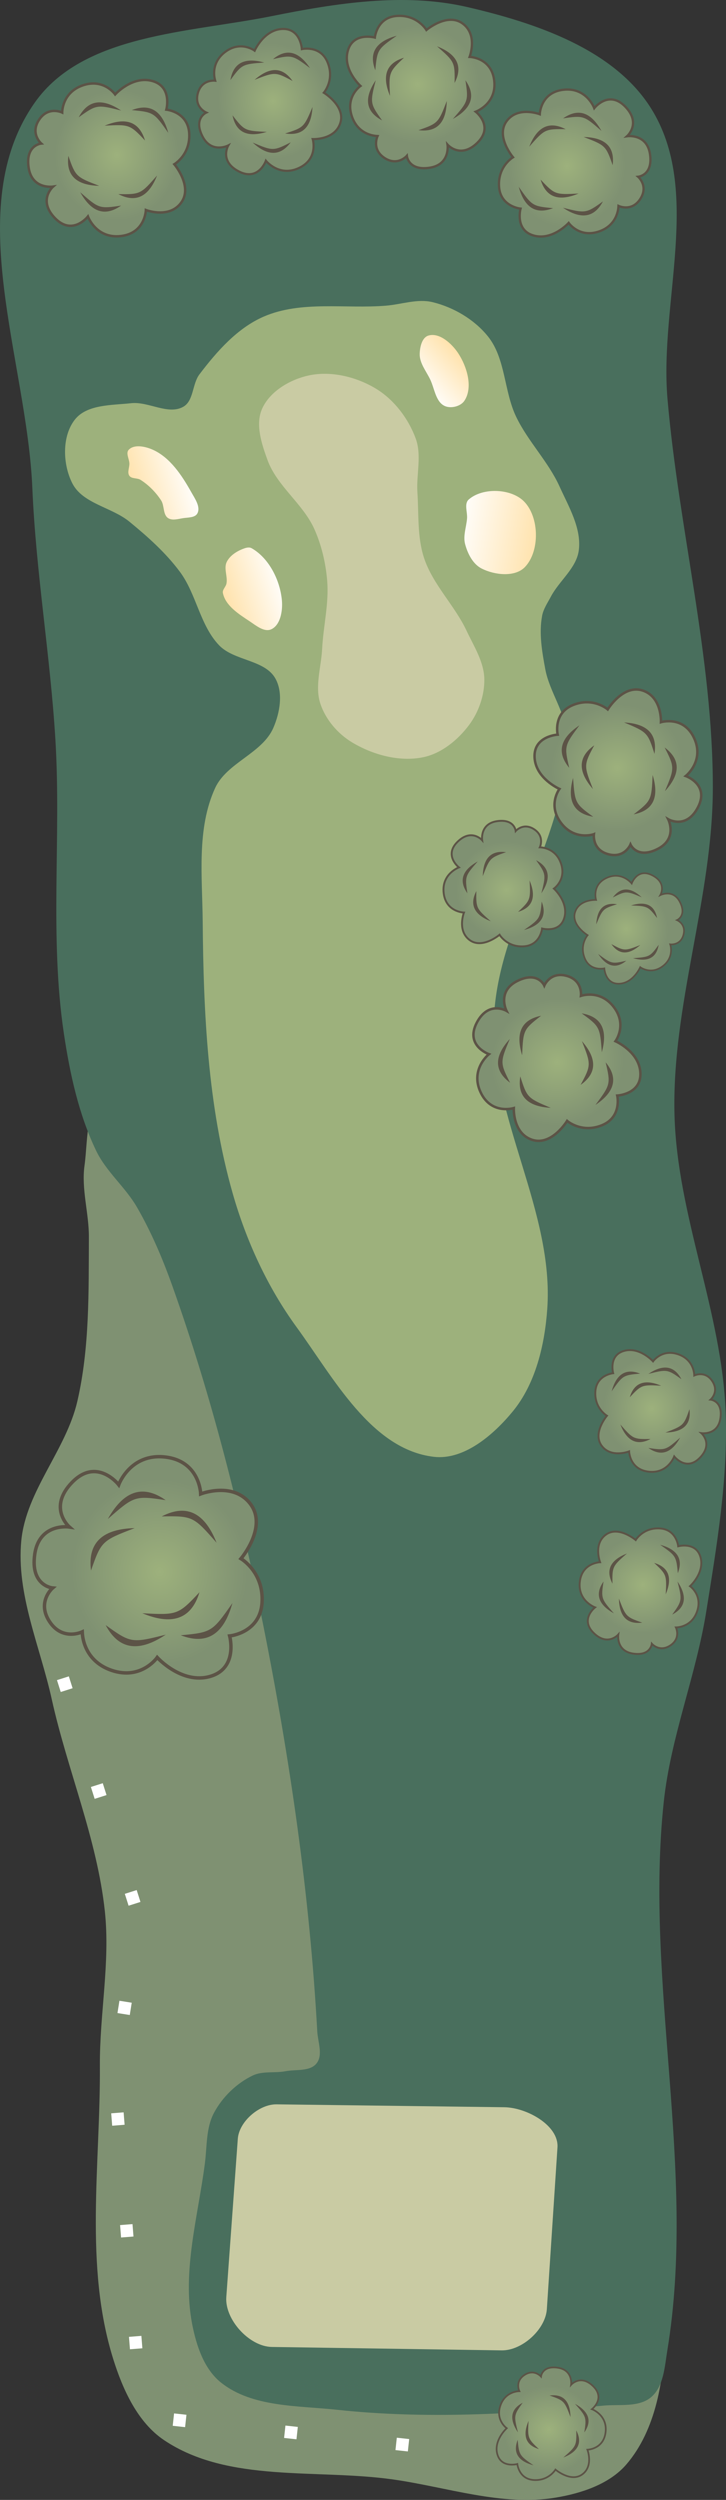 <?xml version="1.0" encoding="UTF-8" standalone="no"?>
<svg
   width="87.485mm"
   height="301.007mm"
   viewBox="0 0 87.485 301.007"
   version="1.1"
   id="svg8"
   inkscape:version="1.1.1 (c3084ef, 2021-09-22)"
   sodipodi:docname="15.svg"
   xmlns:inkscape="http://www.inkscape.org/namespaces/inkscape"
   xmlns:sodipodi="http://sodipodi.sourceforge.net/DTD/sodipodi-0.dtd"
   xmlns:xlink="http://www.w3.org/1999/xlink"
   xmlns="http://www.w3.org/2000/svg"
   xmlns:svg="http://www.w3.org/2000/svg"
   xmlns:rdf="http://www.w3.org/1999/02/22-rdf-syntax-ns#"
   xmlns:cc="http://creativecommons.org/ns#"
   xmlns:dc="http://purl.org/dc/elements/1.1/">
  <rect x="0" y="0" width="87.485" height="301.007" fill="#333333" stroke="none"/>
  <defs
     id="defs2">
    <linearGradient
       inkscape:collect="always"
       id="linearGradient4481">
      <stop
         style="stop-color:#ffe1a8;stop-opacity:1"
         offset="0"
         id="stop4477" />
      <stop
         style="stop-color:#ffffff;stop-opacity:1"
         offset="1"
         id="stop4479" />
    </linearGradient>
    <marker
       style="overflow:visible"
       id="Arrow1Lstart"
       refX="0"
       refY="0"
       orient="auto"
       inkscape:stockid="Arrow1Lstart"
       inkscape:isstock="true">
      <path
         transform="matrix(0.8,0,0,0.8,10,0)"
         style="fill:#ef0000;fill-opacity:1;fill-rule:evenodd;stroke:#ef0000;stroke-width:1pt;stroke-opacity:1"
         d="M 0,0 5,-5 -12.5,0 5,5 Z"
         id="path1322" />
    </marker>
    <marker
       style="overflow:visible"
       id="DotL"
       refX="0"
       refY="0"
       orient="auto"
       inkscape:stockid="DotL"
       inkscape:isstock="true">
      <path
         transform="matrix(0.8,0,0,0.8,5.92,0.8)"
         style="fill:#ef0000;fill-opacity:1;fill-rule:evenodd;stroke:#ef0000;stroke-width:1pt;stroke-opacity:1"
         d="m -2.5,-1 c 0,2.76 -2.24,5 -5,5 -2.76,0 -5,-2.24 -5,-5 0,-2.76 2.24,-5 5,-5 2.76,0 5,2.24 5,5 z"
         id="path1383" />
    </marker>
    <linearGradient
       id="linearGradient1668">
      <stop
         style="stop-color:#000000;stop-opacity:1"
         offset="0"
         id="stop1664" />
      <stop
         id="stop1666"
         offset="1"
         style="stop-color:#ffffff;stop-opacity:0" />
    </linearGradient>
    <linearGradient
       id="linearGradient3710"
       inkscape:swatch="solid">
      <stop
         style="stop-color:#878e76;stop-opacity:1;"
         offset="0"
         id="stop3708" />
    </linearGradient>
    <linearGradient
       id="linearGradient3177"
       inkscape:swatch="solid">
      <stop
         style="stop-color:#000000;stop-opacity:1;"
         offset="0"
         id="stop3175" />
    </linearGradient>
    <linearGradient
       id="linearGradient3152">
      <stop
         style="stop-color:#9db17c;stop-opacity:1"
         offset="0"
         id="stop3154" />
      <stop
         id="stop3178"
         offset="1"
         style="stop-color:#7f9172;stop-opacity:1" />
    </linearGradient>
    <inkscape:perspective
       sodipodi:type="inkscape:persp3d"
       inkscape:vp_x="0 : 530.18766 : 1"
       inkscape:vp_y="0 : 999.99992 : 0"
       inkscape:vp_z="744.09458 : 530.18766 : 1"
       inkscape:persp3d-origin="372.04728 : 354.79396 : 1"
       id="perspective10" />
    <inkscape:perspective
       id="perspective3304"
       inkscape:persp3d-origin="372.04728 : 354.79396 : 1"
       inkscape:vp_z="744.09458 : 530.18766 : 1"
       inkscape:vp_y="0 : 999.99992 : 0"
       inkscape:vp_x="0 : 530.18766 : 1"
       sodipodi:type="inkscape:persp3d" />
    <linearGradient
       id="linearGradient3152-8">
      <stop
         style="stop-color:#73d216;stop-opacity:1;"
         offset="0"
         id="stop3154-9" />
      <stop
         id="stop3178-2"
         offset="1"
         style="stop-color:#519f06;stop-opacity:1;" />
    </linearGradient>
    <inkscape:perspective
       sodipodi:type="inkscape:persp3d"
       inkscape:vp_x="0 : 530.18766 : 1"
       inkscape:vp_y="0 : 999.99992 : 0"
       inkscape:vp_z="744.09458 : 530.18766 : 1"
       inkscape:persp3d-origin="372.04728 : 354.79396 : 1"
       id="perspective10-1" />
    <inkscape:perspective
       id="perspective3304-8"
       inkscape:persp3d-origin="372.04728 : 354.79396 : 1"
       inkscape:vp_z="744.09458 : 530.18766 : 1"
       inkscape:vp_y="0 : 999.99992 : 0"
       inkscape:vp_x="0 : 530.18766 : 1"
       sodipodi:type="inkscape:persp3d" />
    <linearGradient
       inkscape:collect="always"
       xlink:href="#linearGradient4481"
       id="linearGradient4475"
       gradientUnits="userSpaceOnUse"
       gradientTransform="matrix(0,-1.538,1.538,0,27.554,226.186)"
       x1="62.338"
       y1="42.292"
       x2="63.446"
       y2="35.51" />
    <radialGradient
       inkscape:collect="always"
       xlink:href="#linearGradient3152"
       id="radialGradient6149"
       gradientUnits="userSpaceOnUse"
       gradientTransform="matrix(1.062,-0.068,0.072,1.117,-22.238,-21.602)"
       cx="81.684"
       cy="168.098"
       fx="81.684"
       fy="168.098"
       r="5.486" />
    <radialGradient
       inkscape:collect="always"
       xlink:href="#linearGradient3152"
       id="radialGradient6317"
       gradientUnits="userSpaceOnUse"
       gradientTransform="matrix(1.062,-0.068,0.072,1.117,-22.238,-21.602)"
       cx="81.684"
       cy="168.098"
       fx="81.684"
       fy="168.098"
       r="5.486" />
    <radialGradient
       inkscape:collect="always"
       xlink:href="#linearGradient3152"
       id="radialGradient6335"
       gradientUnits="userSpaceOnUse"
       gradientTransform="matrix(1.062,-0.068,0.072,1.117,-22.238,-21.602)"
       cx="81.684"
       cy="168.098"
       fx="81.684"
       fy="168.098"
       r="5.486" />
    <radialGradient
       inkscape:collect="always"
       xlink:href="#linearGradient3152"
       id="radialGradient6353"
       gradientUnits="userSpaceOnUse"
       gradientTransform="matrix(1.062,-0.068,0.072,1.117,-22.238,-21.602)"
       cx="81.684"
       cy="168.098"
       fx="81.684"
       fy="168.098"
       r="5.486" />
    <radialGradient
       inkscape:collect="always"
       xlink:href="#linearGradient3152"
       id="radialGradient6389"
       gradientUnits="userSpaceOnUse"
       gradientTransform="matrix(1.062,-0.068,0.072,1.117,-22.238,-21.602)"
       cx="81.684"
       cy="168.098"
       fx="81.684"
       fy="168.098"
       r="5.486" />
    <radialGradient
       inkscape:collect="always"
       xlink:href="#linearGradient3152"
       id="radialGradient6407"
       gradientUnits="userSpaceOnUse"
       gradientTransform="matrix(1.062,-0.068,0.072,1.117,-22.238,-21.602)"
       cx="81.684"
       cy="168.098"
       fx="81.684"
       fy="168.098"
       r="5.486" />
    <radialGradient
       inkscape:collect="always"
       xlink:href="#linearGradient3152"
       id="radialGradient6425"
       gradientUnits="userSpaceOnUse"
       gradientTransform="matrix(1.062,-0.068,0.072,1.117,-22.238,-21.602)"
       cx="81.684"
       cy="168.098"
       fx="81.684"
       fy="168.098"
       r="5.486" />
    <radialGradient
       inkscape:collect="always"
       xlink:href="#linearGradient3152"
       id="radialGradient6443"
       gradientUnits="userSpaceOnUse"
       gradientTransform="matrix(1.062,-0.068,0.072,1.117,-22.238,-21.602)"
       cx="81.684"
       cy="168.098"
       fx="81.684"
       fy="168.098"
       r="5.486" />
    <radialGradient
       inkscape:collect="always"
       xlink:href="#linearGradient3152"
       id="radialGradient6461"
       gradientUnits="userSpaceOnUse"
       gradientTransform="matrix(1.062,-0.068,0.072,1.117,-22.238,-21.602)"
       cx="81.684"
       cy="168.098"
       fx="81.684"
       fy="168.098"
       r="5.486" />
    <radialGradient
       inkscape:collect="always"
       xlink:href="#linearGradient3152"
       id="radialGradient6479"
       gradientUnits="userSpaceOnUse"
       gradientTransform="matrix(1.062,-0.068,0.072,1.117,-22.238,-21.602)"
       cx="81.684"
       cy="168.098"
       fx="81.684"
       fy="168.098"
       r="5.486" />
    <radialGradient
       inkscape:collect="always"
       xlink:href="#linearGradient3152"
       id="radialGradient6497"
       gradientUnits="userSpaceOnUse"
       gradientTransform="matrix(1.062,-0.068,0.072,1.117,-22.238,-21.602)"
       cx="81.684"
       cy="168.098"
       fx="81.684"
       fy="168.098"
       r="5.486" />
    <radialGradient
       inkscape:collect="always"
       xlink:href="#linearGradient3152"
       id="radialGradient6515"
       gradientUnits="userSpaceOnUse"
       gradientTransform="matrix(1.062,-0.068,0.072,1.117,-22.238,-21.602)"
       cx="81.684"
       cy="168.098"
       fx="81.684"
       fy="168.098"
       r="5.486" />
    <linearGradient
       inkscape:collect="always"
       xlink:href="#linearGradient4481"
       id="linearGradient5939"
       gradientUnits="userSpaceOnUse"
       gradientTransform="matrix(0,-1.538,1.538,0,20.725,205.887)"
       x1="63.189"
       y1="40.772"
       x2="60.345"
       y2="37.517" />
    <linearGradient
       inkscape:collect="always"
       xlink:href="#linearGradient4481"
       id="linearGradient5943"
       gradientUnits="userSpaceOnUse"
       gradientTransform="matrix(0,-1.538,1.538,0,-3.222,231.143)"
       x1="61.07"
       y1="37.025"
       x2="62.651"
       y2="41.852" />
    <linearGradient
       inkscape:collect="always"
       xlink:href="#linearGradient4481"
       id="linearGradient5947"
       gradientUnits="userSpaceOnUse"
       gradientTransform="matrix(0,-1.538,1.538,0,-13.044,219.731)"
       x1="61.669"
       y1="36.272"
       x2="63.143"
       y2="41.222" />
  </defs>
  <sodipodi:namedview
     id="base"
     pagecolor="#ffffff"
     bordercolor="#666666"
     borderopacity="1.0"
     inkscape:pageopacity="0.0"
     inkscape:pageshadow="2"
     inkscape:zoom="0.5"
     inkscape:cx="71"
     inkscape:cy="567"
     inkscape:document-units="mm"
     inkscape:current-layer="layer4"
     inkscape:document-rotation="0"
     showgrid="false"
     inkscape:snap-global="false"
     inkscape:window-width="1302"
     inkscape:window-height="789"
     inkscape:window-x="20"
     inkscape:window-y="23"
     inkscape:window-maximized="0"
     fit-margin-top="0"
     fit-margin-left="0"
     fit-margin-right="0"
     fit-margin-bottom="0"
     inkscape:pagecheckerboard="0" />
  <g
     inkscape:groupmode="layer"
     id="layer3"
     inkscape:label="Outside Rough"
     style="display:inline;opacity:1"
     transform="translate(-27.183,-65.617)"
     sodipodi:insensitive="true">
    <path
       id="path926"
       style="opacity:1;fill:#7f9172;fill-opacity:1;stroke:none;stroke-width:0.407px;stroke-linecap:butt;stroke-linejoin:miter;stroke-opacity:1"
       d="m 46.961,359.434 c 7.75,5.191 18.344,3.422 27.58,4.727 6.51,0.92 13.117,3.26 19.603,2.187 3.096,-0.512 6.477,-1.622 8.522,-4.001 3.556,-4.137 4.543,-10.237 4.653,-15.692 0.154,-7.621 -3.559,-14.828 -5.609,-22.17 C 92.493,291.452 89.759,255.214 71.647,226.093 64.137,214.018 54.381,193.506 40.564,196.872 c -3.118,0.76 -2.752,5.904 -3.196,9.083 -0.398,2.85 0.539,5.738 0.526,8.615 -0.03,6.602 0.095,13.323 -1.387,19.757 -1.354,5.881 -6.177,10.79 -6.757,16.797 -0.623,6.444 2.267,12.752 3.665,19.073 1.896,8.573 5.468,16.82 6.403,25.549 0.661,6.169 -0.64,12.399 -0.599,18.604 0.078,11.778 -1.909,24.056 1.604,35.299 1.148,3.675 2.939,7.642 6.138,9.785 z"
       sodipodi:nodetypes="aaaaaaaaaaaaaaaaa" />
  </g>
  <g
     inkscape:groupmode="layer"
     id="layer4"
     inkscape:label="Rough"
     style="display:inline;opacity:1"
     transform="translate(-27.183,-65.617)"
     sodipodi:insensitive="true">
    <path
       id="path928"
       style="opacity:1;fill:#496f5d;fill-opacity:1;stroke:none;stroke-width:0.407px;stroke-linecap:butt;stroke-linejoin:miter;stroke-opacity:1"
       d="m 99.858,355.275 c 1.954,-0.188 4.306,0.243 5.799,-1.032 1.507,-1.288 1.62,-3.666 1.942,-5.622 3.576,-21.735 -2.773,-44.179 -0.426,-66.082 0.833,-7.776 3.882,-15.173 5.118,-22.895 1.267,-7.92 2.632,-15.933 2.338,-23.949 -0.444,-12.097 -5.838,-23.687 -6.166,-35.788 -0.359,-13.245 4.617,-26.23 4.619,-39.48 0.001,-15.687 -4.101,-31.114 -5.461,-46.742 -1.014,-11.661 4.234,-25.157 -2.009,-35.058 -4.485,-7.112 -13.911,-10.254 -22.101,-12.156 -7.681,-1.784 -15.9,-0.455 -23.632,1.097 -9.915,1.99 -22.676,2.129 -28.5,10.395 -8.911,12.649 -0.956,30.958 -0.299,46.416 0.431,10.151 2.171,20.211 2.782,30.352 0.709,11.773 -0.728,23.705 1.024,35.368 0.723,4.816 1.778,9.693 3.886,14.082 1.21,2.519 3.516,4.372 4.915,6.792 1.75,3.027 3.124,6.276 4.296,9.571 4.706,13.221 8.153,26.902 10.903,40.664 3.228,16.155 5.62,32.541 6.527,48.99 0.071,1.288 0.718,2.86 -0.086,3.868 -0.801,1.004 -2.475,0.701 -3.737,0.942 -1.31,0.25 -2.765,-0.057 -3.966,0.522 -1.943,0.936 -3.64,2.589 -4.656,4.491 -0.973,1.821 -0.831,4.048 -1.097,6.095 -0.829,6.393 -2.752,12.945 -1.544,19.277 0.495,2.595 1.427,5.468 3.495,7.112 3.751,2.983 9.236,2.758 14.001,3.27 10.619,1.14 21.406,0.523 32.037,-0.499 z"
       sodipodi:nodetypes="aaaaaaaaaaaaaaaaaaaaaaaaaaaaaa" />
  </g>
  <g
     inkscape:groupmode="layer"
     id="layer5"
     inkscape:label="Fairway"
     style="display:inline;opacity:1"
     transform="translate(-27.183,-65.617)"
     sodipodi:insensitive="true">
    <path
       id="path1217"
       style="opacity:1;fill:#9db17c;fill-opacity:1;stroke:none;stroke-width:0.685px;stroke-linecap:butt;stroke-linejoin:miter;stroke-opacity:1"
       d="m 79.454,241.027 c -7.53,-0.89 -12.07,-9.494 -16.537,-15.621 -3.501,-4.803 -6.06,-10.371 -7.691,-16.086 -3.014,-10.561 -3.524,-21.768 -3.617,-32.75 -0.046,-5.381 -0.748,-11.184 1.5,-16.073 1.406,-3.057 5.687,-4.165 7.019,-7.255 0.777,-1.802 1.197,-4.154 0.265,-5.882 -1.254,-2.326 -4.989,-2.14 -6.814,-4.051 -2.307,-2.417 -2.724,-6.163 -4.718,-8.843 -1.705,-2.291 -3.873,-4.223 -6.082,-6.033 -2.138,-1.752 -5.632,-2.16 -6.883,-4.625 -1.157,-2.277 -1.272,-5.644 0.3,-7.657 1.453,-1.861 4.452,-1.73 6.799,-1.986 2.088,-0.227 4.465,1.468 6.286,0.422 1.258,-0.722 1.058,-2.741 1.936,-3.896 2.095,-2.757 4.552,-5.561 7.726,-6.944 4.529,-1.973 9.837,-0.919 14.761,-1.325 1.869,-0.154 3.789,-0.866 5.611,-0.422 2.537,0.619 5.026,2.084 6.663,4.118 2.144,2.665 1.922,6.597 3.402,9.68 1.427,2.973 3.868,5.393 5.23,8.396 1.102,2.43 2.652,5.013 2.323,7.661 -0.269,2.163 -2.353,3.676 -3.37,5.604 -0.394,0.746 -0.898,1.472 -1.053,2.301 -0.395,2.109 -0.012,4.316 0.379,6.425 0.519,2.793 2.506,5.28 2.586,8.12 0.329,11.719 -8.364,22.342 -8.775,34.058 -0.414,11.82 7.273,23.098 6.427,34.895 -0.31,4.315 -1.404,8.953 -4.148,12.296 -2.324,2.831 -5.889,5.904 -9.527,5.474 z"
       sodipodi:nodetypes="aaaaaaaaaaaaaaaaaaaaaaaaaaaaaa" />
  </g>
  <g
     inkscape:groupmode="layer"
     id="layer15"
     inkscape:label="Tees"
     style="display:inline;opacity:1"
     transform="translate(-26.83,-64.911)"
     sodipodi:insensitive="true">
    <path
       id="path1268"
       style="display:inline;fill:#c9cba3;fill-opacity:1;stroke:none;stroke-width:0.342px;stroke-linecap:butt;stroke-linejoin:miter;stroke-opacity:1"
       d="m 87.608,318.638 c 2.674,0.034 6.574,2.172 6.399,4.84 l -1.28,19.471 c -0.161,2.452 -2.991,5.002 -5.448,4.965 l -27.691,-0.412 c -2.711,-0.04 -5.685,-3.301 -5.488,-6.006 l 1.387,-19.057 c 0.151,-2.076 2.585,-4.177 4.666,-4.15 z"
       sodipodi:nodetypes="sssssssss" />
  </g>
  <g
     inkscape:groupmode="layer"
     id="layer7"
     inkscape:label="Green"
     style="display:inline;opacity:1"
     transform="translate(-27.183,-65.617)"
     sodipodi:insensitive="true">
    <path
       style="opacity:1;fill:#c9cba3;fill-opacity:1;stroke:none;stroke-width:0.228px;stroke-linecap:butt;stroke-linejoin:miter;stroke-opacity:1"
       d="m 72.512,112.433 c 2.178,1.327 3.887,3.592 4.766,5.986 0.745,2.03 0.062,4.326 0.204,6.484 0.172,2.623 -0.027,5.347 0.784,7.848 1.049,3.232 3.689,5.73 5.136,8.804 0.883,1.875 2.112,3.764 2.144,5.837 0.03,1.935 -0.676,3.958 -1.832,5.51 -1.351,1.814 -3.34,3.444 -5.556,3.896 -2.873,0.586 -6.099,-0.304 -8.604,-1.828 -1.683,-1.024 -3.114,-2.705 -3.75,-4.57 -0.717,-2.102 0.084,-4.442 0.198,-6.661 0.142,-2.749 0.841,-5.492 0.605,-8.235 -0.182,-2.116 -0.677,-4.242 -1.544,-6.181 -1.367,-3.055 -4.493,-5.162 -5.641,-8.305 -0.713,-1.954 -1.502,-4.311 -0.644,-6.206 0.949,-2.096 3.38,-3.513 5.631,-3.993 2.693,-0.575 5.752,0.18 8.103,1.613 z"
       id="path942"
       sodipodi:nodetypes="aaaaaaaaaaaaaaaaa" />
  </g>
  <g
     inkscape:groupmode="layer"
     id="layer6"
     inkscape:label="Sand"
     style="display:inline;opacity:1"
     transform="translate(-27.183,-65.617)"
     sodipodi:insensitive="true">
    <path
       id="path1018-7"
       style="display:inline;fill:url(#linearGradient4475);fill-opacity:1;stroke:none;stroke-width:0.407px;stroke-linecap:butt;stroke-linejoin:miter;stroke-opacity:1"
       d="m 90.344,126.009 c -1.556,-1.594 -5.008,-1.72 -6.679,-0.246 -0.574,0.506 -0.14,1.524 -0.202,2.286 -0.084,1.028 -0.498,2.088 -0.233,3.085 0.304,1.143 0.934,2.403 1.988,2.938 1.554,0.79 4.024,1.077 5.227,-0.185 1.812,-1.901 1.733,-5.998 -0.101,-7.877 z"
       sodipodi:nodetypes="aaaaaaa" />
    <path
       id="path5937"
       style="display:inline;fill:url(#linearGradient5939);fill-opacity:1;stroke:none;stroke-width:0.407px;stroke-linecap:butt;stroke-linejoin:miter;stroke-opacity:1"
       d="m 82.393,108.142 c -0.767,-1.159 -2.263,-2.524 -3.592,-2.117 -0.774,0.237 -1.021,1.383 -1.044,2.192 -0.031,1.111 0.781,2.084 1.263,3.085 0.534,1.107 0.666,2.747 1.801,3.219 0.744,0.309 1.884,0.02 2.327,-0.653 1.06,-1.607 0.307,-4.121 -0.756,-5.726 z"
       sodipodi:nodetypes="aaaaaaa" />
    <path
       id="path5941"
       style="display:inline;fill:url(#linearGradient5943);fill-opacity:1;stroke:none;stroke-width:0.407px;stroke-linecap:butt;stroke-linejoin:miter;stroke-opacity:1"
       d="m 61.156,137.945 c -0.202,-2.425 -1.54,-5.116 -3.655,-6.321 -0.243,-0.138 -0.575,-0.081 -0.839,0.009 -0.852,0.292 -1.746,0.829 -2.152,1.633 -0.393,0.779 0.127,1.76 -0.037,2.617 -0.076,0.397 -0.511,0.737 -0.432,1.133 0.304,1.53 1.912,2.54 3.212,3.401 0.775,0.513 1.768,1.359 2.614,0.973 1.115,-0.509 1.39,-2.224 1.288,-3.446 z"
       sodipodi:nodetypes="aaaaaaaaa" />
    <path
       id="path5945"
       style="display:inline;fill:url(#linearGradient5947);fill-opacity:1;stroke:none;stroke-width:0.407px;stroke-linecap:butt;stroke-linejoin:miter;stroke-opacity:1"
       d="m 45.536,119.742 c -0.87,-0.377 -2.195,-0.657 -2.844,0.034 -0.378,0.403 0.07,1.103 0.083,1.655 0.012,0.491 -0.285,1.07 -0.004,1.473 0.273,0.392 0.944,0.236 1.348,0.492 0.983,0.626 1.838,1.493 2.476,2.468 0.417,0.637 0.204,1.694 0.831,2.127 0.498,0.344 1.217,0.111 1.815,0.017 0.6,-0.095 1.445,-0.039 1.728,-0.576 0.412,-0.783 -0.301,-1.779 -0.734,-2.551 -1.134,-2.026 -2.57,-4.216 -4.7,-5.139 z"
       sodipodi:nodetypes="aaaaaaaaaaa" />
  </g>
  <g
     inkscape:groupmode="layer"
     id="layer10"
     inkscape:label="Hazards"
     style="display:inline;opacity:1"
     transform="translate(-27.183,-65.617)"
     sodipodi:insensitive="true">
    <path
       style="fill:none;stroke:#ffffff;stroke-width:1.5;stroke-linecap:butt;stroke-linejoin:miter;stroke-miterlimit:4;stroke-dasharray:1.5, 12;stroke-dashoffset:0;stroke-opacity:1"
       d="M 89.831,361.506 44.236,356.537 40.949,315.21 43.928,296.535 33.819,264.719"
       id="path1694"
       sodipodi:nodetypes="ccccc" />
  </g>
  <g
     inkscape:groupmode="layer"
     id="layer9"
     inkscape:label="Trees"
     style="display:inline;opacity:1"
     transform="translate(-27.183,-65.617)"
     sodipodi:insensitive="true">
    <g
       id="g6299"
       transform="matrix(0,-0.897,0.897,0,-50.723,426.856)">
      <path
         style="fill:url(#radialGradient6149);fill-opacity:1;stroke:#5c5346;stroke-width:0.229;stroke-linecap:butt;stroke-linejoin:miter;stroke-miterlimit:4;stroke-dasharray:none;stroke-opacity:1"
         d="m 81.74,156.623 c 0,0 1.303,-0.635 2.17,0.674 0.866,1.309 -0.202,2.232 -0.202,2.232 v 0 c 0,0 1.491,0.136 1.185,2.238 -0.305,2.102 -2.294,1.804 -2.294,1.804 v 0 c 0,0 1.46,1.278 -0.189,2.964 -1.649,1.686 -3.085,-0.165 -3.085,-0.165 v 0 c 0,0 -0.763,2.099 -3.074,1.838 -2.311,-0.26 -2.364,-2.444 -2.364,-2.444 v 0 c 0,0 -2.177,0.845 -3.308,-0.683 -1.131,-1.529 0.637,-3.609 0.637,-3.609 v 0 c 0,0 -1.523,-0.891 -1.397,-2.911 0.127,-2.02 2.148,-2.211 2.148,-2.211 v 0 c 0,0 -0.587,-2.14 1.297,-2.682 1.884,-0.542 3.507,1.256 3.507,1.256 v 0 c 0,0 1.056,-1.528 3.031,-0.852 1.975,0.676 1.938,2.55 1.938,2.55 h -1.5e-5 l -2e-6,2e-5 z"
         id="path6133"
         sodipodi:nodetypes="czcczcczcczcczcczcczcczcccc" />
      <path
         style="fill:#5c5346;fill-opacity:1;stroke:none;stroke-width:0.404px;stroke-linecap:butt;stroke-linejoin:miter;stroke-opacity:1"
         d="m 71.784,158.529 c 1.322,-1.897 1.376,-1.948 3.428,-2.133 -1.818,-0.704 -2.891,0.171 -3.428,2.133 z"
         id="path6135"
         sodipodi:nodetypes="ccc" />
      <path
         style="fill:#5c5346;fill-opacity:1;stroke:none;stroke-width:0.404px;stroke-linecap:butt;stroke-linejoin:miter;stroke-opacity:1"
         d="m 76.204,156.437 c 2.242,-0.568 2.316,-0.57 3.988,0.634 -0.913,-1.723 -2.297,-1.764 -3.988,-0.634 z"
         id="path6137"
         sodipodi:nodetypes="ccc" />
      <path
         style="fill:#5c5346;fill-opacity:1;stroke:none;stroke-width:0.404px;stroke-linecap:butt;stroke-linejoin:miter;stroke-opacity:1"
         d="m 77.758,157.855 c -2.309,-0.125 -2.382,-0.113 -3.79,1.391 0.563,-1.867 1.913,-2.174 3.79,-1.391 z"
         id="path6139"
         sodipodi:nodetypes="ccc" />
      <path
         style="fill:#5c5346;fill-opacity:1;stroke:none;stroke-width:0.404px;stroke-linecap:butt;stroke-linejoin:miter;stroke-opacity:1"
         d="m 72.833,162.524 c 1.521,1.742 1.58,1.786 3.64,1.747 -1.731,0.898 -2.893,0.145 -3.64,-1.747 z"
         id="path6141"
         sodipodi:nodetypes="ccc" />
      <path
         style="fill:#5c5346;fill-opacity:1;stroke:none;stroke-width:0.404px;stroke-linecap:butt;stroke-linejoin:miter;stroke-opacity:1"
         d="m 80.048,164.097 c -1.737,1.526 -1.802,1.562 -3.839,1.252 1.597,1.118 2.848,0.525 3.839,-1.252 z"
         id="path6143"
         sodipodi:nodetypes="ccc" />
      <path
         style="fill:#5c5346;fill-opacity:1;stroke:none;stroke-width:0.404px;stroke-linecap:butt;stroke-linejoin:miter;stroke-opacity:1"
         d="m 78.265,163.496 c 2.16,-0.825 2.222,-0.866 2.897,-2.812 0.244,1.934 -0.864,2.764 -2.897,2.812 z"
         id="path6145"
         sodipodi:nodetypes="ccc" />
    </g>
    <g
       id="g6315"
       transform="translate(29.104,74.612)">
      <path
         style="fill:url(#radialGradient6317);fill-opacity:1;stroke:#5c5346;stroke-width:0.229;stroke-linecap:butt;stroke-linejoin:miter;stroke-miterlimit:4;stroke-dasharray:none;stroke-opacity:1"
         d="m 81.74,156.623 c 0,0 1.303,-0.635 2.17,0.674 0.866,1.309 -0.202,2.232 -0.202,2.232 v 0 c 0,0 1.491,0.136 1.185,2.238 -0.305,2.102 -2.294,1.804 -2.294,1.804 v 0 c 0,0 1.46,1.278 -0.189,2.964 -1.649,1.686 -3.085,-0.165 -3.085,-0.165 v 0 c 0,0 -0.763,2.099 -3.074,1.838 -2.311,-0.26 -2.364,-2.444 -2.364,-2.444 v 0 c 0,0 -2.177,0.845 -3.308,-0.683 -1.131,-1.529 0.637,-3.609 0.637,-3.609 v 0 c 0,0 -1.523,-0.891 -1.397,-2.911 0.127,-2.02 2.148,-2.211 2.148,-2.211 v 0 c 0,0 -0.587,-2.14 1.297,-2.682 1.884,-0.542 3.507,1.256 3.507,1.256 v 0 c 0,0 1.056,-1.528 3.031,-0.852 1.975,0.676 1.938,2.55 1.938,2.55 h -1.5e-5 l -2e-6,2e-5 z"
         id="path6301"
         sodipodi:nodetypes="czcczcczcczcczcczcczcczcccc" />
      <path
         style="fill:#5c5346;fill-opacity:1;stroke:none;stroke-width:0.404px;stroke-linecap:butt;stroke-linejoin:miter;stroke-opacity:1"
         d="m 71.784,158.529 c 1.322,-1.897 1.376,-1.948 3.428,-2.133 -1.818,-0.704 -2.891,0.171 -3.428,2.133 z"
         id="path6303"
         sodipodi:nodetypes="ccc" />
      <path
         style="fill:#5c5346;fill-opacity:1;stroke:none;stroke-width:0.404px;stroke-linecap:butt;stroke-linejoin:miter;stroke-opacity:1"
         d="m 76.204,156.437 c 2.242,-0.568 2.316,-0.57 3.988,0.634 -0.913,-1.723 -2.297,-1.764 -3.988,-0.634 z"
         id="path6305"
         sodipodi:nodetypes="ccc" />
      <path
         style="fill:#5c5346;fill-opacity:1;stroke:none;stroke-width:0.404px;stroke-linecap:butt;stroke-linejoin:miter;stroke-opacity:1"
         d="m 77.758,157.855 c -2.309,-0.125 -2.382,-0.113 -3.79,1.391 0.563,-1.867 1.913,-2.174 3.79,-1.391 z"
         id="path6307"
         sodipodi:nodetypes="ccc" />
      <path
         style="fill:#5c5346;fill-opacity:1;stroke:none;stroke-width:0.404px;stroke-linecap:butt;stroke-linejoin:miter;stroke-opacity:1"
         d="m 72.833,162.524 c 1.521,1.742 1.58,1.786 3.64,1.747 -1.731,0.898 -2.893,0.145 -3.64,-1.747 z"
         id="path6309"
         sodipodi:nodetypes="ccc" />
      <path
         style="fill:#5c5346;fill-opacity:1;stroke:none;stroke-width:0.404px;stroke-linecap:butt;stroke-linejoin:miter;stroke-opacity:1"
         d="m 80.048,164.097 c -1.737,1.526 -1.802,1.562 -3.839,1.252 1.597,1.118 2.848,0.525 3.839,-1.252 z"
         id="path6311"
         sodipodi:nodetypes="ccc" />
      <path
         style="fill:#5c5346;fill-opacity:1;stroke:none;stroke-width:0.404px;stroke-linecap:butt;stroke-linejoin:miter;stroke-opacity:1"
         d="m 78.265,163.496 c 2.16,-0.825 2.222,-0.866 2.897,-2.812 0.244,1.934 -0.864,2.764 -2.897,2.812 z"
         id="path6313"
         sodipodi:nodetypes="ccc" />
    </g>
    <g
       id="g6333"
       transform="matrix(-1.817,0,0,-1.817,185.621,546.686)">
      <path
         style="fill:url(#radialGradient6335);fill-opacity:1;stroke:#5c5346;stroke-width:0.229;stroke-linecap:butt;stroke-linejoin:miter;stroke-miterlimit:4;stroke-dasharray:none;stroke-opacity:1"
         d="m 81.74,156.623 c 0,0 1.303,-0.635 2.17,0.674 0.866,1.309 -0.202,2.232 -0.202,2.232 v 0 c 0,0 1.491,0.136 1.185,2.238 -0.305,2.102 -2.294,1.804 -2.294,1.804 v 0 c 0,0 1.46,1.278 -0.189,2.964 -1.649,1.686 -3.085,-0.165 -3.085,-0.165 v 0 c 0,0 -0.763,2.099 -3.074,1.838 -2.311,-0.26 -2.364,-2.444 -2.364,-2.444 v 0 c 0,0 -2.177,0.845 -3.308,-0.683 -1.131,-1.529 0.637,-3.609 0.637,-3.609 v 0 c 0,0 -1.523,-0.891 -1.397,-2.911 0.127,-2.02 2.148,-2.211 2.148,-2.211 v 0 c 0,0 -0.587,-2.14 1.297,-2.682 1.884,-0.542 3.507,1.256 3.507,1.256 v 0 c 0,0 1.056,-1.528 3.031,-0.852 1.975,0.676 1.938,2.55 1.938,2.55 h -1.5e-5 l -2e-6,2e-5 z"
         id="path6319"
         sodipodi:nodetypes="czcczcczcczcczcczcczcczcccc" />
      <path
         style="fill:#5c5346;fill-opacity:1;stroke:none;stroke-width:0.404px;stroke-linecap:butt;stroke-linejoin:miter;stroke-opacity:1"
         d="m 71.784,158.529 c 1.322,-1.897 1.376,-1.948 3.428,-2.133 -1.818,-0.704 -2.891,0.171 -3.428,2.133 z"
         id="path6321"
         sodipodi:nodetypes="ccc" />
      <path
         style="fill:#5c5346;fill-opacity:1;stroke:none;stroke-width:0.404px;stroke-linecap:butt;stroke-linejoin:miter;stroke-opacity:1"
         d="m 76.204,156.437 c 2.242,-0.568 2.316,-0.57 3.988,0.634 -0.913,-1.723 -2.297,-1.764 -3.988,-0.634 z"
         id="path6323"
         sodipodi:nodetypes="ccc" />
      <path
         style="fill:#5c5346;fill-opacity:1;stroke:none;stroke-width:0.404px;stroke-linecap:butt;stroke-linejoin:miter;stroke-opacity:1"
         d="m 77.758,157.855 c -2.309,-0.125 -2.382,-0.113 -3.79,1.391 0.563,-1.867 1.913,-2.174 3.79,-1.391 z"
         id="path6325"
         sodipodi:nodetypes="ccc" />
      <path
         style="fill:#5c5346;fill-opacity:1;stroke:none;stroke-width:0.404px;stroke-linecap:butt;stroke-linejoin:miter;stroke-opacity:1"
         d="m 72.833,162.524 c 1.521,1.742 1.58,1.786 3.64,1.747 -1.731,0.898 -2.893,0.145 -3.64,-1.747 z"
         id="path6327"
         sodipodi:nodetypes="ccc" />
      <path
         style="fill:#5c5346;fill-opacity:1;stroke:none;stroke-width:0.404px;stroke-linecap:butt;stroke-linejoin:miter;stroke-opacity:1"
         d="m 80.048,164.097 c -1.737,1.526 -1.802,1.562 -3.839,1.252 1.597,1.118 2.848,0.525 3.839,-1.252 z"
         id="path6329"
         sodipodi:nodetypes="ccc" />
      <path
         style="fill:#5c5346;fill-opacity:1;stroke:none;stroke-width:0.404px;stroke-linecap:butt;stroke-linejoin:miter;stroke-opacity:1"
         d="m 78.265,163.496 c 2.16,-0.825 2.222,-0.866 2.897,-2.812 0.244,1.934 -0.864,2.764 -2.897,2.812 z"
         id="path6331"
         sodipodi:nodetypes="ccc" />
    </g>
    <g
       id="g6351"
       transform="rotate(90,42.713,222.546)">
      <path
         style="fill:url(#radialGradient6353);fill-opacity:1;stroke:#5c5346;stroke-width:0.229;stroke-linecap:butt;stroke-linejoin:miter;stroke-miterlimit:4;stroke-dasharray:none;stroke-opacity:1"
         d="m 81.74,156.623 c 0,0 1.303,-0.635 2.17,0.674 0.866,1.309 -0.202,2.232 -0.202,2.232 v 0 c 0,0 1.491,0.136 1.185,2.238 -0.305,2.102 -2.294,1.804 -2.294,1.804 v 0 c 0,0 1.46,1.278 -0.189,2.964 -1.649,1.686 -3.085,-0.165 -3.085,-0.165 v 0 c 0,0 -0.763,2.099 -3.074,1.838 -2.311,-0.26 -2.364,-2.444 -2.364,-2.444 v 0 c 0,0 -2.177,0.845 -3.308,-0.683 -1.131,-1.529 0.637,-3.609 0.637,-3.609 v 0 c 0,0 -1.523,-0.891 -1.397,-2.911 0.127,-2.02 2.148,-2.211 2.148,-2.211 v 0 c 0,0 -0.587,-2.14 1.297,-2.682 1.884,-0.542 3.507,1.256 3.507,1.256 v 0 c 0,0 1.056,-1.528 3.031,-0.852 1.975,0.676 1.938,2.55 1.938,2.55 h -1.5e-5 l -2e-6,2e-5 z"
         id="path6337"
         sodipodi:nodetypes="czcczcczcczcczcczcczcczcccc" />
      <path
         style="fill:#5c5346;fill-opacity:1;stroke:none;stroke-width:0.404px;stroke-linecap:butt;stroke-linejoin:miter;stroke-opacity:1"
         d="m 71.784,158.529 c 1.322,-1.897 1.376,-1.948 3.428,-2.133 -1.818,-0.704 -2.891,0.171 -3.428,2.133 z"
         id="path6339"
         sodipodi:nodetypes="ccc" />
      <path
         style="fill:#5c5346;fill-opacity:1;stroke:none;stroke-width:0.404px;stroke-linecap:butt;stroke-linejoin:miter;stroke-opacity:1"
         d="m 76.204,156.437 c 2.242,-0.568 2.316,-0.57 3.988,0.634 -0.913,-1.723 -2.297,-1.764 -3.988,-0.634 z"
         id="path6341"
         sodipodi:nodetypes="ccc" />
      <path
         style="fill:#5c5346;fill-opacity:1;stroke:none;stroke-width:0.404px;stroke-linecap:butt;stroke-linejoin:miter;stroke-opacity:1"
         d="m 77.758,157.855 c -2.309,-0.125 -2.382,-0.113 -3.79,1.391 0.563,-1.867 1.913,-2.174 3.79,-1.391 z"
         id="path6343"
         sodipodi:nodetypes="ccc" />
      <path
         style="fill:#5c5346;fill-opacity:1;stroke:none;stroke-width:0.404px;stroke-linecap:butt;stroke-linejoin:miter;stroke-opacity:1"
         d="m 72.833,162.524 c 1.521,1.742 1.58,1.786 3.64,1.747 -1.731,0.898 -2.893,0.145 -3.64,-1.747 z"
         id="path6345"
         sodipodi:nodetypes="ccc" />
      <path
         style="fill:#5c5346;fill-opacity:1;stroke:none;stroke-width:0.404px;stroke-linecap:butt;stroke-linejoin:miter;stroke-opacity:1"
         d="m 80.048,164.097 c -1.737,1.526 -1.802,1.562 -3.839,1.252 1.597,1.118 2.848,0.525 3.839,-1.252 z"
         id="path6347"
         sodipodi:nodetypes="ccc" />
      <path
         style="fill:#5c5346;fill-opacity:1;stroke:none;stroke-width:0.404px;stroke-linecap:butt;stroke-linejoin:miter;stroke-opacity:1"
         d="m 78.265,163.496 c 2.16,-0.825 2.222,-0.866 2.897,-2.812 0.244,1.934 -0.864,2.764 -2.897,2.812 z"
         id="path6349"
         sodipodi:nodetypes="ccc" />
    </g>
    <g
       id="g6387"
       transform="matrix(-1.284,0,0,1.284,139.632,-121.936)">
      <path
         style="fill:url(#radialGradient6389);fill-opacity:1;stroke:#5c5346;stroke-width:0.229;stroke-linecap:butt;stroke-linejoin:miter;stroke-miterlimit:4;stroke-dasharray:none;stroke-opacity:1"
         d="m 81.74,156.623 c 0,0 1.303,-0.635 2.17,0.674 0.866,1.309 -0.202,2.232 -0.202,2.232 v 0 c 0,0 1.491,0.136 1.185,2.238 -0.305,2.102 -2.294,1.804 -2.294,1.804 v 0 c 0,0 1.46,1.278 -0.189,2.964 -1.649,1.686 -3.085,-0.165 -3.085,-0.165 v 0 c 0,0 -0.763,2.099 -3.074,1.838 -2.311,-0.26 -2.364,-2.444 -2.364,-2.444 v 0 c 0,0 -2.177,0.845 -3.308,-0.683 -1.131,-1.529 0.637,-3.609 0.637,-3.609 v 0 c 0,0 -1.523,-0.891 -1.397,-2.911 0.127,-2.02 2.148,-2.211 2.148,-2.211 v 0 c 0,0 -0.587,-2.14 1.297,-2.682 1.884,-0.542 3.507,1.256 3.507,1.256 v 0 c 0,0 1.056,-1.528 3.031,-0.852 1.975,0.676 1.938,2.55 1.938,2.55 h -1.5e-5 l -2e-6,2e-5 z"
         id="path6373"
         sodipodi:nodetypes="czcczcczcczcczcczcczcczcccc" />
      <path
         style="fill:#5c5346;fill-opacity:1;stroke:none;stroke-width:0.404px;stroke-linecap:butt;stroke-linejoin:miter;stroke-opacity:1"
         d="m 71.784,158.529 c 1.322,-1.897 1.376,-1.948 3.428,-2.133 -1.818,-0.704 -2.891,0.171 -3.428,2.133 z"
         id="path6375"
         sodipodi:nodetypes="ccc" />
      <path
         style="fill:#5c5346;fill-opacity:1;stroke:none;stroke-width:0.404px;stroke-linecap:butt;stroke-linejoin:miter;stroke-opacity:1"
         d="m 76.204,156.437 c 2.242,-0.568 2.316,-0.57 3.988,0.634 -0.913,-1.723 -2.297,-1.764 -3.988,-0.634 z"
         id="path6377"
         sodipodi:nodetypes="ccc" />
      <path
         style="fill:#5c5346;fill-opacity:1;stroke:none;stroke-width:0.404px;stroke-linecap:butt;stroke-linejoin:miter;stroke-opacity:1"
         d="m 77.758,157.855 c -2.309,-0.125 -2.382,-0.113 -3.79,1.391 0.563,-1.867 1.913,-2.174 3.79,-1.391 z"
         id="path6379"
         sodipodi:nodetypes="ccc" />
      <path
         style="fill:#5c5346;fill-opacity:1;stroke:none;stroke-width:0.404px;stroke-linecap:butt;stroke-linejoin:miter;stroke-opacity:1"
         d="m 72.833,162.524 c 1.521,1.742 1.58,1.786 3.64,1.747 -1.731,0.898 -2.893,0.145 -3.64,-1.747 z"
         id="path6381"
         sodipodi:nodetypes="ccc" />
      <path
         style="fill:#5c5346;fill-opacity:1;stroke:none;stroke-width:0.404px;stroke-linecap:butt;stroke-linejoin:miter;stroke-opacity:1"
         d="m 80.048,164.097 c -1.737,1.526 -1.802,1.562 -3.839,1.252 1.597,1.118 2.848,0.525 3.839,-1.252 z"
         id="path6383"
         sodipodi:nodetypes="ccc" />
      <path
         style="fill:#5c5346;fill-opacity:1;stroke:none;stroke-width:0.404px;stroke-linecap:butt;stroke-linejoin:miter;stroke-opacity:1"
         d="m 78.265,163.496 c 2.16,-0.825 2.222,-0.866 2.897,-2.812 0.244,1.934 -0.864,2.764 -2.897,2.812 z"
         id="path6385"
         sodipodi:nodetypes="ccc" />
    </g>
    <g
       id="g6405"
       transform="matrix(0,1.213,1.213,0,-117.299,-17.156)">
      <path
         style="fill:url(#radialGradient6407);fill-opacity:1;stroke:#5c5346;stroke-width:0.229;stroke-linecap:butt;stroke-linejoin:miter;stroke-miterlimit:4;stroke-dasharray:none;stroke-opacity:1"
         d="m 81.74,156.623 c 0,0 1.303,-0.635 2.17,0.674 0.866,1.309 -0.202,2.232 -0.202,2.232 v 0 c 0,0 1.491,0.136 1.185,2.238 -0.305,2.102 -2.294,1.804 -2.294,1.804 v 0 c 0,0 1.46,1.278 -0.189,2.964 -1.649,1.686 -3.085,-0.165 -3.085,-0.165 v 0 c 0,0 -0.763,2.099 -3.074,1.838 -2.311,-0.26 -2.364,-2.444 -2.364,-2.444 v 0 c 0,0 -2.177,0.845 -3.308,-0.683 -1.131,-1.529 0.637,-3.609 0.637,-3.609 v 0 c 0,0 -1.523,-0.891 -1.397,-2.911 0.127,-2.02 2.148,-2.211 2.148,-2.211 v 0 c 0,0 -0.587,-2.14 1.297,-2.682 1.884,-0.542 3.507,1.256 3.507,1.256 v 0 c 0,0 1.056,-1.528 3.031,-0.852 1.975,0.676 1.938,2.55 1.938,2.55 h -1.5e-5 l -2e-6,2e-5 z"
         id="path6391"
         sodipodi:nodetypes="czcczcczcczcczcczcczcczcccc" />
      <path
         style="fill:#5c5346;fill-opacity:1;stroke:none;stroke-width:0.404px;stroke-linecap:butt;stroke-linejoin:miter;stroke-opacity:1"
         d="m 71.784,158.529 c 1.322,-1.897 1.376,-1.948 3.428,-2.133 -1.818,-0.704 -2.891,0.171 -3.428,2.133 z"
         id="path6393"
         sodipodi:nodetypes="ccc" />
      <path
         style="fill:#5c5346;fill-opacity:1;stroke:none;stroke-width:0.404px;stroke-linecap:butt;stroke-linejoin:miter;stroke-opacity:1"
         d="m 76.204,156.437 c 2.242,-0.568 2.316,-0.57 3.988,0.634 -0.913,-1.723 -2.297,-1.764 -3.988,-0.634 z"
         id="path6395"
         sodipodi:nodetypes="ccc" />
      <path
         style="fill:#5c5346;fill-opacity:1;stroke:none;stroke-width:0.404px;stroke-linecap:butt;stroke-linejoin:miter;stroke-opacity:1"
         d="m 77.758,157.855 c -2.309,-0.125 -2.382,-0.113 -3.79,1.391 0.563,-1.867 1.913,-2.174 3.79,-1.391 z"
         id="path6397"
         sodipodi:nodetypes="ccc" />
      <path
         style="fill:#5c5346;fill-opacity:1;stroke:none;stroke-width:0.404px;stroke-linecap:butt;stroke-linejoin:miter;stroke-opacity:1"
         d="m 72.833,162.524 c 1.521,1.742 1.58,1.786 3.64,1.747 -1.731,0.898 -2.893,0.145 -3.64,-1.747 z"
         id="path6399"
         sodipodi:nodetypes="ccc" />
      <path
         style="fill:#5c5346;fill-opacity:1;stroke:none;stroke-width:0.404px;stroke-linecap:butt;stroke-linejoin:miter;stroke-opacity:1"
         d="m 80.048,164.097 c -1.737,1.526 -1.802,1.562 -3.839,1.252 1.597,1.118 2.848,0.525 3.839,-1.252 z"
         id="path6401"
         sodipodi:nodetypes="ccc" />
      <path
         style="fill:#5c5346;fill-opacity:1;stroke:none;stroke-width:0.404px;stroke-linecap:butt;stroke-linejoin:miter;stroke-opacity:1"
         d="m 78.265,163.496 c 2.16,-0.825 2.222,-0.866 2.897,-2.812 0.244,1.934 -0.864,2.764 -2.897,2.812 z"
         id="path6403"
         sodipodi:nodetypes="ccc" />
    </g>
    <g
       id="g6423"
       transform="matrix(1.207,0,0,-1.207,3.047,279.451)">
      <path
         style="fill:url(#radialGradient6425);fill-opacity:1;stroke:#5c5346;stroke-width:0.229;stroke-linecap:butt;stroke-linejoin:miter;stroke-miterlimit:4;stroke-dasharray:none;stroke-opacity:1"
         d="m 81.74,156.623 c 0,0 1.303,-0.635 2.17,0.674 0.866,1.309 -0.202,2.232 -0.202,2.232 v 0 c 0,0 1.491,0.136 1.185,2.238 -0.305,2.102 -2.294,1.804 -2.294,1.804 v 0 c 0,0 1.46,1.278 -0.189,2.964 -1.649,1.686 -3.085,-0.165 -3.085,-0.165 v 0 c 0,0 -0.763,2.099 -3.074,1.838 -2.311,-0.26 -2.364,-2.444 -2.364,-2.444 v 0 c 0,0 -2.177,0.845 -3.308,-0.683 -1.131,-1.529 0.637,-3.609 0.637,-3.609 v 0 c 0,0 -1.523,-0.891 -1.397,-2.911 0.127,-2.02 2.148,-2.211 2.148,-2.211 v 0 c 0,0 -0.587,-2.14 1.297,-2.682 1.884,-0.542 3.507,1.256 3.507,1.256 v 0 c 0,0 1.056,-1.528 3.031,-0.852 1.975,0.676 1.938,2.55 1.938,2.55 h -1.5e-5 l -2e-6,2e-5 z"
         id="path6409"
         sodipodi:nodetypes="czcczcczcczcczcczcczcczcccc" />
      <path
         style="fill:#5c5346;fill-opacity:1;stroke:none;stroke-width:0.404px;stroke-linecap:butt;stroke-linejoin:miter;stroke-opacity:1"
         d="m 71.784,158.529 c 1.322,-1.897 1.376,-1.948 3.428,-2.133 -1.818,-0.704 -2.891,0.171 -3.428,2.133 z"
         id="path6411"
         sodipodi:nodetypes="ccc" />
      <path
         style="fill:#5c5346;fill-opacity:1;stroke:none;stroke-width:0.404px;stroke-linecap:butt;stroke-linejoin:miter;stroke-opacity:1"
         d="m 76.204,156.437 c 2.242,-0.568 2.316,-0.57 3.988,0.634 -0.913,-1.723 -2.297,-1.764 -3.988,-0.634 z"
         id="path6413"
         sodipodi:nodetypes="ccc" />
      <path
         style="fill:#5c5346;fill-opacity:1;stroke:none;stroke-width:0.404px;stroke-linecap:butt;stroke-linejoin:miter;stroke-opacity:1"
         d="m 77.758,157.855 c -2.309,-0.125 -2.382,-0.113 -3.79,1.391 0.563,-1.867 1.913,-2.174 3.79,-1.391 z"
         id="path6415"
         sodipodi:nodetypes="ccc" />
      <path
         style="fill:#5c5346;fill-opacity:1;stroke:none;stroke-width:0.404px;stroke-linecap:butt;stroke-linejoin:miter;stroke-opacity:1"
         d="m 72.833,162.524 c 1.521,1.742 1.58,1.786 3.64,1.747 -1.731,0.898 -2.893,0.145 -3.64,-1.747 z"
         id="path6417"
         sodipodi:nodetypes="ccc" />
      <path
         style="fill:#5c5346;fill-opacity:1;stroke:none;stroke-width:0.404px;stroke-linecap:butt;stroke-linejoin:miter;stroke-opacity:1"
         d="m 80.048,164.097 c -1.737,1.526 -1.802,1.562 -3.839,1.252 1.597,1.118 2.848,0.525 3.839,-1.252 z"
         id="path6419"
         sodipodi:nodetypes="ccc" />
      <path
         style="fill:#5c5346;fill-opacity:1;stroke:none;stroke-width:0.404px;stroke-linecap:butt;stroke-linejoin:miter;stroke-opacity:1"
         d="m 78.265,163.496 c 2.16,-0.825 2.222,-0.866 2.897,-2.812 0.244,1.934 -0.864,2.764 -2.897,2.812 z"
         id="path6421"
         sodipodi:nodetypes="ccc" />
    </g>
    <g
       id="g6441"
       transform="matrix(0,-1,-1,0,248.854,249.384)">
      <path
         style="fill:url(#radialGradient6443);fill-opacity:1;stroke:#5c5346;stroke-width:0.229;stroke-linecap:butt;stroke-linejoin:miter;stroke-miterlimit:4;stroke-dasharray:none;stroke-opacity:1"
         d="m 81.74,156.623 c 0,0 1.303,-0.635 2.17,0.674 0.866,1.309 -0.202,2.232 -0.202,2.232 v 0 c 0,0 1.491,0.136 1.185,2.238 -0.305,2.102 -2.294,1.804 -2.294,1.804 v 0 c 0,0 1.46,1.278 -0.189,2.964 -1.649,1.686 -3.085,-0.165 -3.085,-0.165 v 0 c 0,0 -0.763,2.099 -3.074,1.838 -2.311,-0.26 -2.364,-2.444 -2.364,-2.444 v 0 c 0,0 -2.177,0.845 -3.308,-0.683 -1.131,-1.529 0.637,-3.609 0.637,-3.609 v 0 c 0,0 -1.523,-0.891 -1.397,-2.911 0.127,-2.02 2.148,-2.211 2.148,-2.211 v 0 c 0,0 -0.587,-2.14 1.297,-2.682 1.884,-0.542 3.507,1.256 3.507,1.256 v 0 c 0,0 1.056,-1.528 3.031,-0.852 1.975,0.676 1.938,2.55 1.938,2.55 h -1.5e-5 l -2e-6,2e-5 z"
         id="path6427"
         sodipodi:nodetypes="czcczcczcczcczcczcczcczcccc" />
      <path
         style="fill:#5c5346;fill-opacity:1;stroke:none;stroke-width:0.404px;stroke-linecap:butt;stroke-linejoin:miter;stroke-opacity:1"
         d="m 71.784,158.529 c 1.322,-1.897 1.376,-1.948 3.428,-2.133 -1.818,-0.704 -2.891,0.171 -3.428,2.133 z"
         id="path6429"
         sodipodi:nodetypes="ccc" />
      <path
         style="fill:#5c5346;fill-opacity:1;stroke:none;stroke-width:0.404px;stroke-linecap:butt;stroke-linejoin:miter;stroke-opacity:1"
         d="m 76.204,156.437 c 2.242,-0.568 2.316,-0.57 3.988,0.634 -0.913,-1.723 -2.297,-1.764 -3.988,-0.634 z"
         id="path6431"
         sodipodi:nodetypes="ccc" />
      <path
         style="fill:#5c5346;fill-opacity:1;stroke:none;stroke-width:0.404px;stroke-linecap:butt;stroke-linejoin:miter;stroke-opacity:1"
         d="m 77.758,157.855 c -2.309,-0.125 -2.382,-0.113 -3.79,1.391 0.563,-1.867 1.913,-2.174 3.79,-1.391 z"
         id="path6433"
         sodipodi:nodetypes="ccc" />
      <path
         style="fill:#5c5346;fill-opacity:1;stroke:none;stroke-width:0.404px;stroke-linecap:butt;stroke-linejoin:miter;stroke-opacity:1"
         d="m 72.833,162.524 c 1.521,1.742 1.58,1.786 3.64,1.747 -1.731,0.898 -2.893,0.145 -3.64,-1.747 z"
         id="path6435"
         sodipodi:nodetypes="ccc" />
      <path
         style="fill:#5c5346;fill-opacity:1;stroke:none;stroke-width:0.404px;stroke-linecap:butt;stroke-linejoin:miter;stroke-opacity:1"
         d="m 80.048,164.097 c -1.737,1.526 -1.802,1.562 -3.839,1.252 1.597,1.118 2.848,0.525 3.839,-1.252 z"
         id="path6437"
         sodipodi:nodetypes="ccc" />
      <path
         style="fill:#5c5346;fill-opacity:1;stroke:none;stroke-width:0.404px;stroke-linecap:butt;stroke-linejoin:miter;stroke-opacity:1"
         d="m 78.265,163.496 c 2.16,-0.825 2.222,-0.866 2.897,-2.812 0.244,1.934 -0.864,2.764 -2.897,2.812 z"
         id="path6439"
         sodipodi:nodetypes="ccc" />
    </g>
    <g
       id="g6459"
       transform="matrix(-1.078,0.359,0.359,1.078,85.009,-122.852)">
      <path
         style="fill:url(#radialGradient6461);fill-opacity:1;stroke:#5c5346;stroke-width:0.229;stroke-linecap:butt;stroke-linejoin:miter;stroke-miterlimit:4;stroke-dasharray:none;stroke-opacity:1"
         d="m 81.74,156.623 c 0,0 1.303,-0.635 2.17,0.674 0.866,1.309 -0.202,2.232 -0.202,2.232 v 0 c 0,0 1.491,0.136 1.185,2.238 -0.305,2.102 -2.294,1.804 -2.294,1.804 v 0 c 0,0 1.46,1.278 -0.189,2.964 -1.649,1.686 -3.085,-0.165 -3.085,-0.165 v 0 c 0,0 -0.763,2.099 -3.074,1.838 -2.311,-0.26 -2.364,-2.444 -2.364,-2.444 v 0 c 0,0 -2.177,0.845 -3.308,-0.683 -1.131,-1.529 0.637,-3.609 0.637,-3.609 v 0 c 0,0 -1.523,-0.891 -1.397,-2.911 0.127,-2.02 2.148,-2.211 2.148,-2.211 v 0 c 0,0 -0.587,-2.14 1.297,-2.682 1.884,-0.542 3.507,1.256 3.507,1.256 v 0 c 0,0 1.056,-1.528 3.031,-0.852 1.975,0.676 1.938,2.55 1.938,2.55 h -1.5e-5 l -2e-6,2e-5 z"
         id="path6445"
         sodipodi:nodetypes="czcczcczcczcczcczcczcczcccc" />
      <path
         style="fill:#5c5346;fill-opacity:1;stroke:none;stroke-width:0.404px;stroke-linecap:butt;stroke-linejoin:miter;stroke-opacity:1"
         d="m 71.784,158.529 c 1.322,-1.897 1.376,-1.948 3.428,-2.133 -1.818,-0.704 -2.891,0.171 -3.428,2.133 z"
         id="path6447"
         sodipodi:nodetypes="ccc" />
      <path
         style="fill:#5c5346;fill-opacity:1;stroke:none;stroke-width:0.404px;stroke-linecap:butt;stroke-linejoin:miter;stroke-opacity:1"
         d="m 76.204,156.437 c 2.242,-0.568 2.316,-0.57 3.988,0.634 -0.913,-1.723 -2.297,-1.764 -3.988,-0.634 z"
         id="path6449"
         sodipodi:nodetypes="ccc" />
      <path
         style="fill:#5c5346;fill-opacity:1;stroke:none;stroke-width:0.404px;stroke-linecap:butt;stroke-linejoin:miter;stroke-opacity:1"
         d="m 77.758,157.855 c -2.309,-0.125 -2.382,-0.113 -3.79,1.391 0.563,-1.867 1.913,-2.174 3.79,-1.391 z"
         id="path6451"
         sodipodi:nodetypes="ccc" />
      <path
         style="fill:#5c5346;fill-opacity:1;stroke:none;stroke-width:0.404px;stroke-linecap:butt;stroke-linejoin:miter;stroke-opacity:1"
         d="m 72.833,162.524 c 1.521,1.742 1.58,1.786 3.64,1.747 -1.731,0.898 -2.893,0.145 -3.64,-1.747 z"
         id="path6453"
         sodipodi:nodetypes="ccc" />
      <path
         style="fill:#5c5346;fill-opacity:1;stroke:none;stroke-width:0.404px;stroke-linecap:butt;stroke-linejoin:miter;stroke-opacity:1"
         d="m 80.048,164.097 c -1.737,1.526 -1.802,1.562 -3.839,1.252 1.597,1.118 2.848,0.525 3.839,-1.252 z"
         id="path6455"
         sodipodi:nodetypes="ccc" />
      <path
         style="fill:#5c5346;fill-opacity:1;stroke:none;stroke-width:0.404px;stroke-linecap:butt;stroke-linejoin:miter;stroke-opacity:1"
         d="m 78.265,163.496 c 2.16,-0.825 2.222,-0.866 2.897,-2.812 0.244,1.934 -0.864,2.764 -2.897,2.812 z"
         id="path6457"
         sodipodi:nodetypes="ccc" />
    </g>
    <g
       id="g6477"
       transform="matrix(0.412,1.238,1.238,-0.412,-128.827,129.396)">
      <path
         style="fill:url(#radialGradient6479);fill-opacity:1;stroke:#5c5346;stroke-width:0.229;stroke-linecap:butt;stroke-linejoin:miter;stroke-miterlimit:4;stroke-dasharray:none;stroke-opacity:1"
         d="m 81.74,156.623 c 0,0 1.303,-0.635 2.17,0.674 0.866,1.309 -0.202,2.232 -0.202,2.232 v 0 c 0,0 1.491,0.136 1.185,2.238 -0.305,2.102 -2.294,1.804 -2.294,1.804 v 0 c 0,0 1.46,1.278 -0.189,2.964 -1.649,1.686 -3.085,-0.165 -3.085,-0.165 v 0 c 0,0 -0.763,2.099 -3.074,1.838 -2.311,-0.26 -2.364,-2.444 -2.364,-2.444 v 0 c 0,0 -2.177,0.845 -3.308,-0.683 -1.131,-1.529 0.637,-3.609 0.637,-3.609 v 0 c 0,0 -1.523,-0.891 -1.397,-2.911 0.127,-2.02 2.148,-2.211 2.148,-2.211 v 0 c 0,0 -0.587,-2.14 1.297,-2.682 1.884,-0.542 3.507,1.256 3.507,1.256 v 0 c 0,0 1.056,-1.528 3.031,-0.852 1.975,0.676 1.938,2.55 1.938,2.55 h -1.5e-5 l -2e-6,2e-5 z"
         id="path6463"
         sodipodi:nodetypes="czcczcczcczcczcczcczcczcccc" />
      <path
         style="fill:#5c5346;fill-opacity:1;stroke:none;stroke-width:0.404px;stroke-linecap:butt;stroke-linejoin:miter;stroke-opacity:1"
         d="m 71.784,158.529 c 1.322,-1.897 1.376,-1.948 3.428,-2.133 -1.818,-0.704 -2.891,0.171 -3.428,2.133 z"
         id="path6465"
         sodipodi:nodetypes="ccc" />
      <path
         style="fill:#5c5346;fill-opacity:1;stroke:none;stroke-width:0.404px;stroke-linecap:butt;stroke-linejoin:miter;stroke-opacity:1"
         d="m 76.204,156.437 c 2.242,-0.568 2.316,-0.57 3.988,0.634 -0.913,-1.723 -2.297,-1.764 -3.988,-0.634 z"
         id="path6467"
         sodipodi:nodetypes="ccc" />
      <path
         style="fill:#5c5346;fill-opacity:1;stroke:none;stroke-width:0.404px;stroke-linecap:butt;stroke-linejoin:miter;stroke-opacity:1"
         d="m 77.758,157.855 c -2.309,-0.125 -2.382,-0.113 -3.79,1.391 0.563,-1.867 1.913,-2.174 3.79,-1.391 z"
         id="path6469"
         sodipodi:nodetypes="ccc" />
      <path
         style="fill:#5c5346;fill-opacity:1;stroke:none;stroke-width:0.404px;stroke-linecap:butt;stroke-linejoin:miter;stroke-opacity:1"
         d="m 72.833,162.524 c 1.521,1.742 1.58,1.786 3.64,1.747 -1.731,0.898 -2.893,0.145 -3.64,-1.747 z"
         id="path6471"
         sodipodi:nodetypes="ccc" />
      <path
         style="fill:#5c5346;fill-opacity:1;stroke:none;stroke-width:0.404px;stroke-linecap:butt;stroke-linejoin:miter;stroke-opacity:1"
         d="m 80.048,164.097 c -1.737,1.526 -1.802,1.562 -3.839,1.252 1.597,1.118 2.848,0.525 3.839,-1.252 z"
         id="path6473"
         sodipodi:nodetypes="ccc" />
      <path
         style="fill:#5c5346;fill-opacity:1;stroke:none;stroke-width:0.404px;stroke-linecap:butt;stroke-linejoin:miter;stroke-opacity:1"
         d="m 78.265,163.496 c 2.16,-0.825 2.222,-0.866 2.897,-2.812 0.244,1.934 -0.864,2.764 -2.897,2.812 z"
         id="path6475"
         sodipodi:nodetypes="ccc" />
    </g>
    <g
       id="g6495"
       transform="matrix(0.82,-0.273,-0.273,-0.82,83.677,330.072)">
      <path
         style="fill:url(#radialGradient6497);fill-opacity:1;stroke:#5c5346;stroke-width:0.229;stroke-linecap:butt;stroke-linejoin:miter;stroke-miterlimit:4;stroke-dasharray:none;stroke-opacity:1"
         d="m 81.74,156.623 c 0,0 1.303,-0.635 2.17,0.674 0.866,1.309 -0.202,2.232 -0.202,2.232 v 0 c 0,0 1.491,0.136 1.185,2.238 -0.305,2.102 -2.294,1.804 -2.294,1.804 v 0 c 0,0 1.46,1.278 -0.189,2.964 -1.649,1.686 -3.085,-0.165 -3.085,-0.165 v 0 c 0,0 -0.763,2.099 -3.074,1.838 -2.311,-0.26 -2.364,-2.444 -2.364,-2.444 v 0 c 0,0 -2.177,0.845 -3.308,-0.683 -1.131,-1.529 0.637,-3.609 0.637,-3.609 v 0 c 0,0 -1.523,-0.891 -1.397,-2.911 0.127,-2.02 2.148,-2.211 2.148,-2.211 v 0 c 0,0 -0.587,-2.14 1.297,-2.682 1.884,-0.542 3.507,1.256 3.507,1.256 v 0 c 0,0 1.056,-1.528 3.031,-0.852 1.975,0.676 1.938,2.55 1.938,2.55 h -1.5e-5 l -2e-6,2e-5 z"
         id="path6481"
         sodipodi:nodetypes="czcczcczcczcczcczcczcczcccc" />
      <path
         style="fill:#5c5346;fill-opacity:1;stroke:none;stroke-width:0.404px;stroke-linecap:butt;stroke-linejoin:miter;stroke-opacity:1"
         d="m 71.784,158.529 c 1.322,-1.897 1.376,-1.948 3.428,-2.133 -1.818,-0.704 -2.891,0.171 -3.428,2.133 z"
         id="path6483"
         sodipodi:nodetypes="ccc" />
      <path
         style="fill:#5c5346;fill-opacity:1;stroke:none;stroke-width:0.404px;stroke-linecap:butt;stroke-linejoin:miter;stroke-opacity:1"
         d="m 76.204,156.437 c 2.242,-0.568 2.316,-0.57 3.988,0.634 -0.913,-1.723 -2.297,-1.764 -3.988,-0.634 z"
         id="path6485"
         sodipodi:nodetypes="ccc" />
      <path
         style="fill:#5c5346;fill-opacity:1;stroke:none;stroke-width:0.404px;stroke-linecap:butt;stroke-linejoin:miter;stroke-opacity:1"
         d="m 77.758,157.855 c -2.309,-0.125 -2.382,-0.113 -3.79,1.391 0.563,-1.867 1.913,-2.174 3.79,-1.391 z"
         id="path6487"
         sodipodi:nodetypes="ccc" />
      <path
         style="fill:#5c5346;fill-opacity:1;stroke:none;stroke-width:0.404px;stroke-linecap:butt;stroke-linejoin:miter;stroke-opacity:1"
         d="m 72.833,162.524 c 1.521,1.742 1.58,1.786 3.64,1.747 -1.731,0.898 -2.893,0.145 -3.64,-1.747 z"
         id="path6489"
         sodipodi:nodetypes="ccc" />
      <path
         style="fill:#5c5346;fill-opacity:1;stroke:none;stroke-width:0.404px;stroke-linecap:butt;stroke-linejoin:miter;stroke-opacity:1"
         d="m 80.048,164.097 c -1.737,1.526 -1.802,1.562 -3.839,1.252 1.597,1.118 2.848,0.525 3.839,-1.252 z"
         id="path6491"
         sodipodi:nodetypes="ccc" />
      <path
         style="fill:#5c5346;fill-opacity:1;stroke:none;stroke-width:0.404px;stroke-linecap:butt;stroke-linejoin:miter;stroke-opacity:1"
         d="m 78.265,163.496 c 2.16,-0.825 2.222,-0.866 2.897,-2.812 0.244,1.934 -0.864,2.764 -2.897,2.812 z"
         id="path6493"
         sodipodi:nodetypes="ccc" />
    </g>
    <g
       id="g6513"
       transform="matrix(-0.413,-1.24,-1.24,0.413,325.159,222.199)">
      <path
         style="fill:url(#radialGradient6515);fill-opacity:1;stroke:#5c5346;stroke-width:0.229;stroke-linecap:butt;stroke-linejoin:miter;stroke-miterlimit:4;stroke-dasharray:none;stroke-opacity:1"
         d="m 81.74,156.623 c 0,0 1.303,-0.635 2.17,0.674 0.866,1.309 -0.202,2.232 -0.202,2.232 v 0 c 0,0 1.491,0.136 1.185,2.238 -0.305,2.102 -2.294,1.804 -2.294,1.804 v 0 c 0,0 1.46,1.278 -0.189,2.964 -1.649,1.686 -3.085,-0.165 -3.085,-0.165 v 0 c 0,0 -0.763,2.099 -3.074,1.838 -2.311,-0.26 -2.364,-2.444 -2.364,-2.444 v 0 c 0,0 -2.177,0.845 -3.308,-0.683 -1.131,-1.529 0.637,-3.609 0.637,-3.609 v 0 c 0,0 -1.523,-0.891 -1.397,-2.911 0.127,-2.02 2.148,-2.211 2.148,-2.211 v 0 c 0,0 -0.587,-2.14 1.297,-2.682 1.884,-0.542 3.507,1.256 3.507,1.256 v 0 c 0,0 1.056,-1.528 3.031,-0.852 1.975,0.676 1.938,2.55 1.938,2.55 h -1.5e-5 l -2e-6,2e-5 z"
         id="path6499"
         sodipodi:nodetypes="czcczcczcczcczcczcczcczcccc" />
      <path
         style="fill:#5c5346;fill-opacity:1;stroke:none;stroke-width:0.404px;stroke-linecap:butt;stroke-linejoin:miter;stroke-opacity:1"
         d="m 71.784,158.529 c 1.322,-1.897 1.376,-1.948 3.428,-2.133 -1.818,-0.704 -2.891,0.171 -3.428,2.133 z"
         id="path6501"
         sodipodi:nodetypes="ccc" />
      <path
         style="fill:#5c5346;fill-opacity:1;stroke:none;stroke-width:0.404px;stroke-linecap:butt;stroke-linejoin:miter;stroke-opacity:1"
         d="m 76.204,156.437 c 2.242,-0.568 2.316,-0.57 3.988,0.634 -0.913,-1.723 -2.297,-1.764 -3.988,-0.634 z"
         id="path6503"
         sodipodi:nodetypes="ccc" />
      <path
         style="fill:#5c5346;fill-opacity:1;stroke:none;stroke-width:0.404px;stroke-linecap:butt;stroke-linejoin:miter;stroke-opacity:1"
         d="m 77.758,157.855 c -2.309,-0.125 -2.382,-0.113 -3.79,1.391 0.563,-1.867 1.913,-2.174 3.79,-1.391 z"
         id="path6505"
         sodipodi:nodetypes="ccc" />
      <path
         style="fill:#5c5346;fill-opacity:1;stroke:none;stroke-width:0.404px;stroke-linecap:butt;stroke-linejoin:miter;stroke-opacity:1"
         d="m 72.833,162.524 c 1.521,1.742 1.58,1.786 3.64,1.747 -1.731,0.898 -2.893,0.145 -3.64,-1.747 z"
         id="path6507"
         sodipodi:nodetypes="ccc" />
      <path
         style="fill:#5c5346;fill-opacity:1;stroke:none;stroke-width:0.404px;stroke-linecap:butt;stroke-linejoin:miter;stroke-opacity:1"
         d="m 80.048,164.097 c -1.737,1.526 -1.802,1.562 -3.839,1.252 1.597,1.118 2.848,0.525 3.839,-1.252 z"
         id="path6509"
         sodipodi:nodetypes="ccc" />
      <path
         style="fill:#5c5346;fill-opacity:1;stroke:none;stroke-width:0.404px;stroke-linecap:butt;stroke-linejoin:miter;stroke-opacity:1"
         d="m 78.265,163.496 c 2.16,-0.825 2.222,-0.866 2.897,-2.812 0.244,1.934 -0.864,2.764 -2.897,2.812 z"
         id="path6511"
         sodipodi:nodetypes="ccc" />
    </g>
  </g>
</svg>
